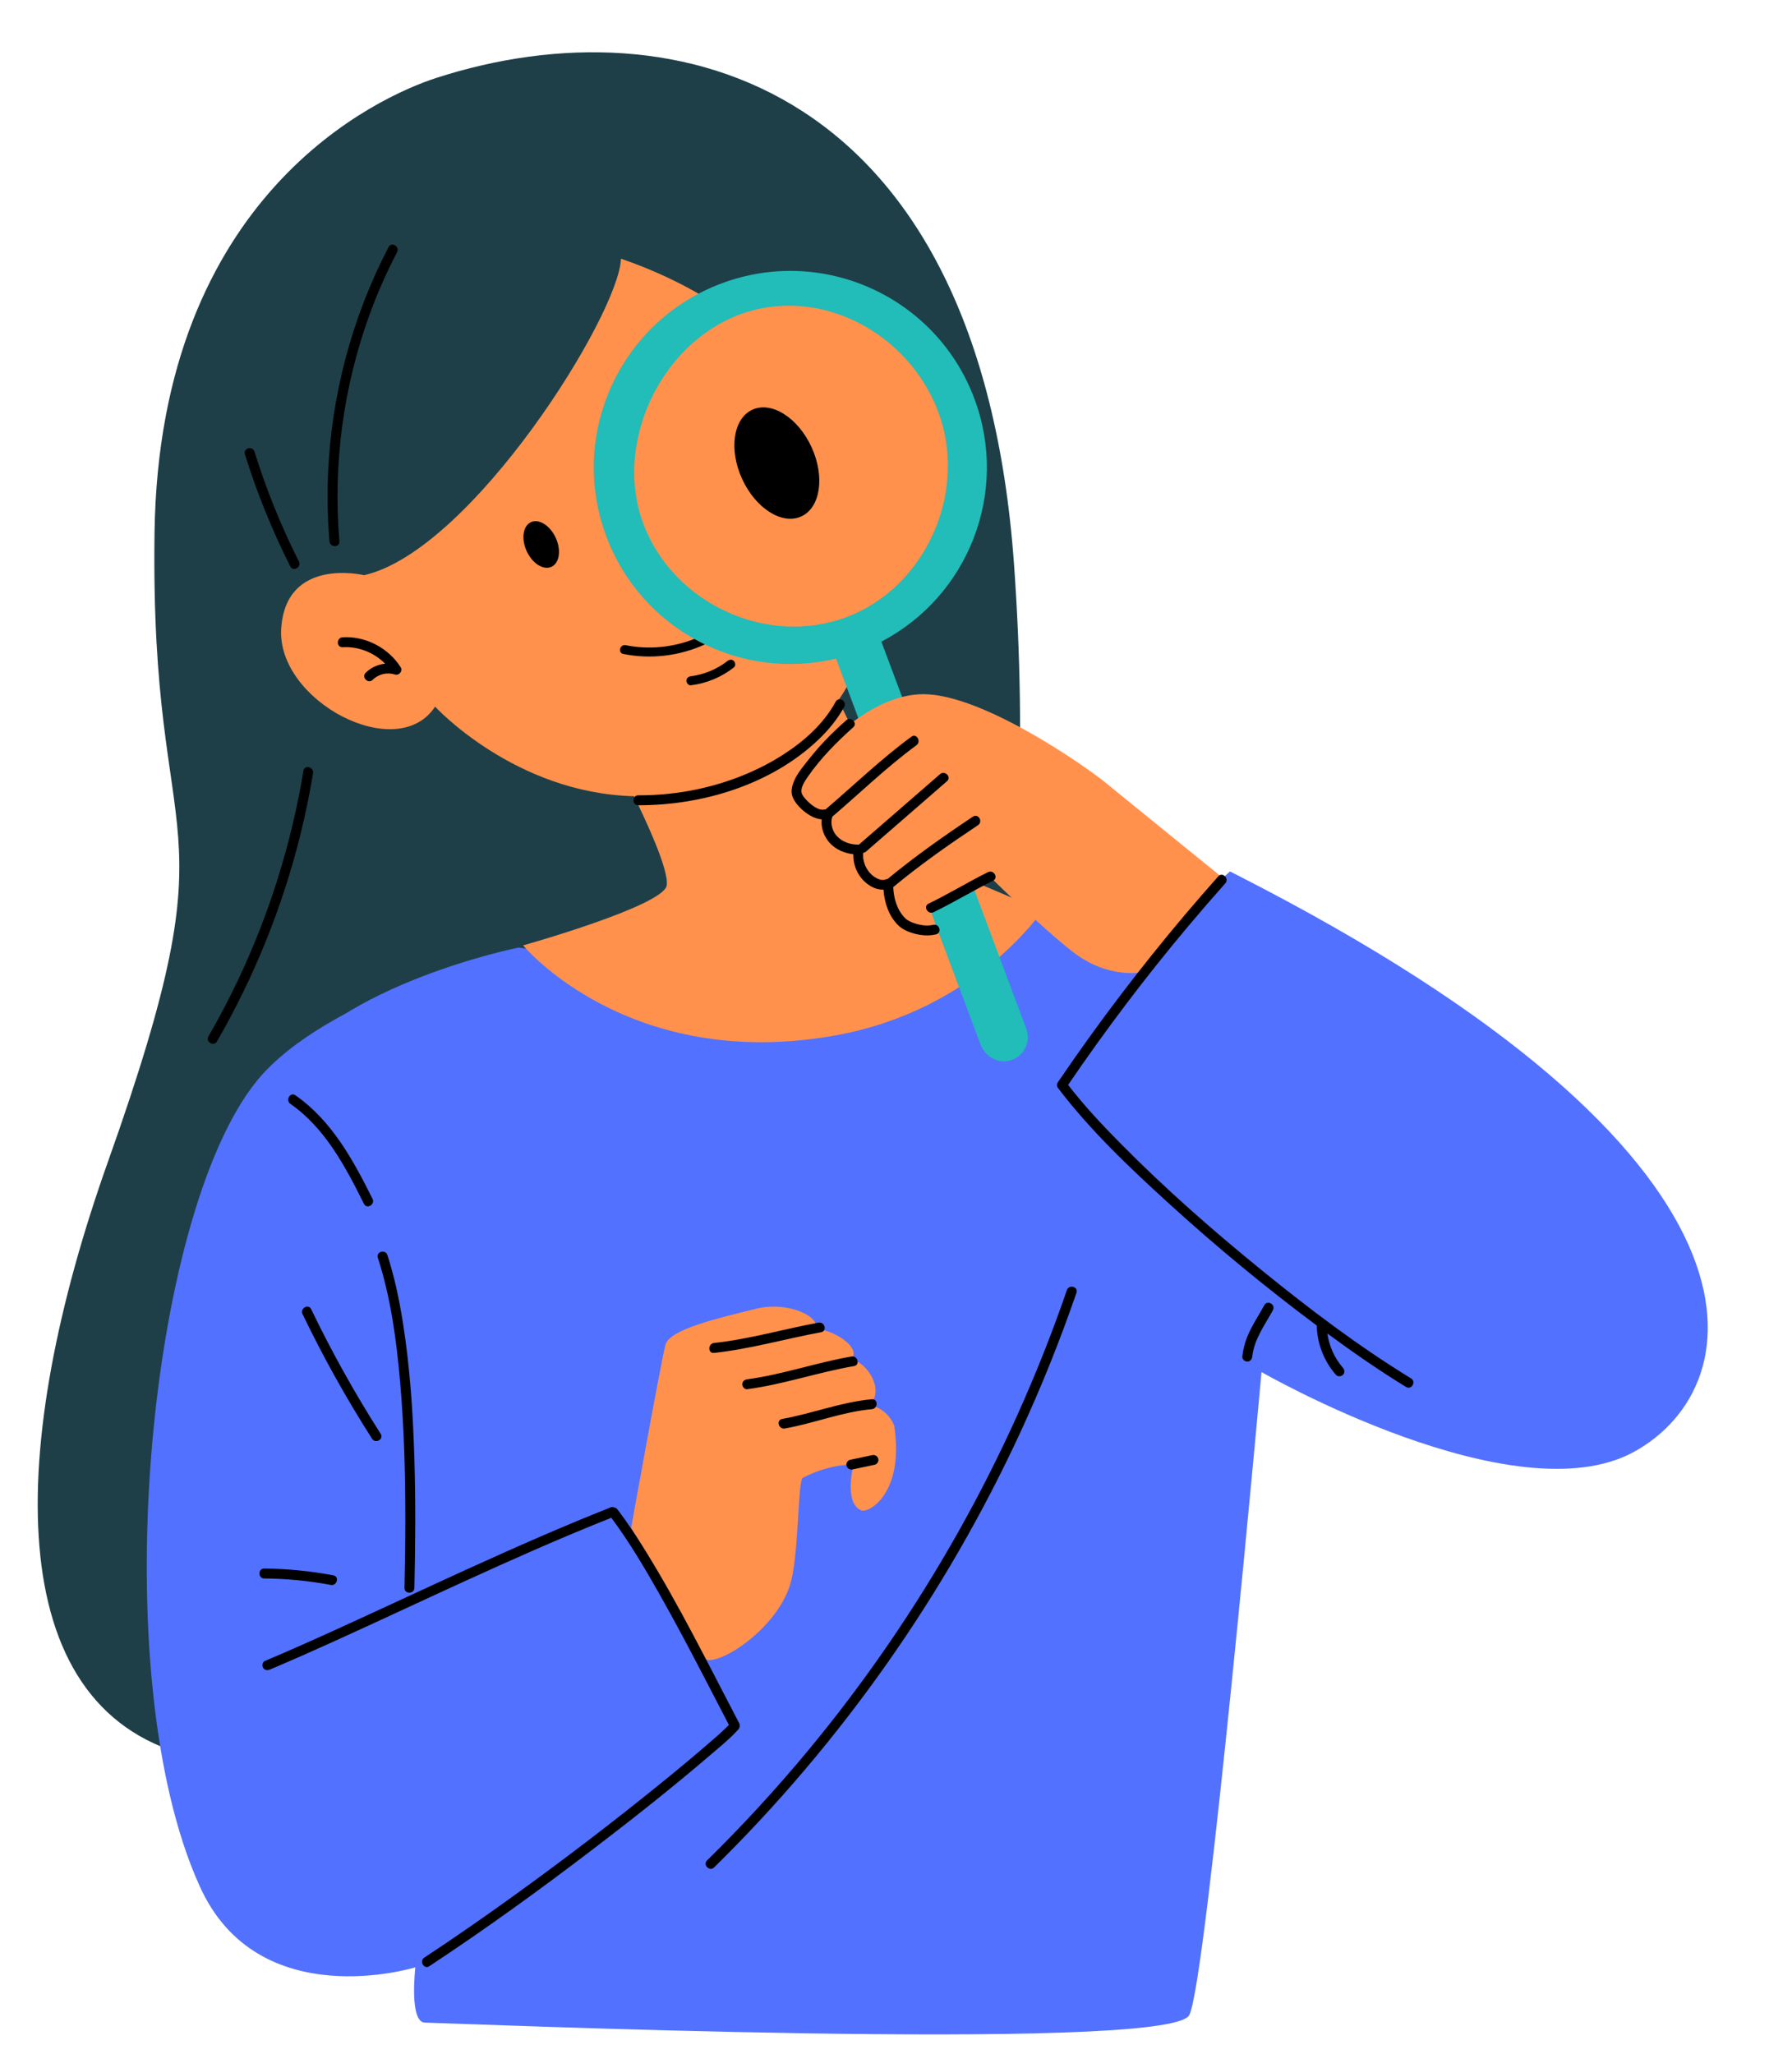 <?xml version="1.0" encoding="UTF-8" standalone="no"?><svg xmlns="http://www.w3.org/2000/svg" xmlns:xlink="http://www.w3.org/1999/xlink" fill="#000000" height="310.3" preserveAspectRatio="xMidYMid meet" version="1" viewBox="-5.7 -7.9 270.8 310.3" width="270.8" zoomAndPan="magnify"><g id="change1_1"><path d="M147.525,77.219c4.094,56.571-12.522,91.41-12.522,91.41l7.155,31.305l-7.513,24.328 c0,0-83.838,40.547-112.102,33.034c-28.264-7.513-27.191-46.749-11.926-89.681 c19.621-55.183,6.321-43.887,7.036-95.048c0.716-51.161,33.963-65.906,42.575-68.692 C96.722-7.931,142.278,4.71,147.525,77.219z M147.525,77.219c4.094,56.571-6.677,91.151-6.677,91.151l1.311,31.565 l-7.513,24.328c0,0-83.838,40.547-112.102,33.034c-28.264-7.513-27.191-46.749-11.926-89.681 c19.621-55.183,6.321-43.887,7.036-95.048c0.716-51.161,33.963-65.906,42.575-68.692 C96.722-7.931,142.278,4.71,147.525,77.219z" fill="#1e3f48"/></g><g id="change2_1"><path d="M117.395,141.776l36.123-11.918l14.253,8.109c0,0,6.389-7.741,13.27-13.761 c84.042,42.758,78.267,77.284,60.206,87.237s-56.314-12.041-56.314-12.041s-8.355,92.766-10.935,97.189 c-3.368,5.774-112.999,1.106-115.456,1.106c-2.457,0-1.474-8.355-1.474-8.355s-23.794,7.372-32.6-12.287 c-10.812-27.031-1.693-102.745,11.795-122.623c9.338-13.761,36.409-19.168,36.409-19.168L117.395,141.776z M117.395,141.776l36.123-11.918l14.253,8.109c0,0,5.522-8.186,12.403-14.206 c84.042,42.758,79.134,77.729,61.072,87.682s-56.314-12.041-56.314-12.041s-8.355,92.766-10.935,97.189 c-3.368,5.774-112.999,1.106-115.456,1.106c-2.457,0-1.474-8.355-1.474-8.355s-23.794,7.372-32.6-12.287 c-14.452-31.837-7.93-101.228,8.641-121.64c10.482-12.911,39.564-20.15,39.564-20.15L117.395,141.776z" fill="#5271ff"/></g><g id="change3_1"><path d="M151.818,129.692c0,0-10.018,15.026-31.245,18.843c-31.317,5.63-47.226-13.595-47.226-13.595 s21.228-5.963,21.705-9.063c0.356-2.317-3.149-9.828-4.944-13.476C72.048,111.945,60.05,98.864,60.05,98.864 c-5.724,8.765-23.971-0.894-23.255-11.806c0.716-10.912,12.522-8.05,12.522-8.05 c16.279-3.697,38.58-39.474,38.818-47.822c5.067,1.739,9.464,3.864,13.295,6.22 c6.188-1.881,16.693-3.425,26.298,3.082c14.225,9.636,17.623,33.392-1.882,46.014c-0.854,3.856-2.373,7.789-4.846,11.408 l10.071,20.561c0.924,1.887,2.475,3.396,4.386,4.269L151.818,129.692z M151.818,129.692 c0,0-10.018,15.026-31.245,18.843c-31.317,5.63-47.226-13.595-47.226-13.595s21.228-5.963,21.705-9.063 c0.356-2.317-3.149-9.828-4.944-13.476C72.048,111.945,60.05,98.864,60.05,98.864 c-5.724,8.765-23.971-0.894-23.255-11.806c0.716-10.912,12.522-8.05,12.522-8.05 c16.279-3.697,38.58-39.474,38.818-47.822c5.067,1.739,9.464,3.864,13.295,6.22 c6.188-1.881,16.693-3.425,26.298,3.082c14.225,9.636,17.623,33.392-1.882,46.014c-0.854,3.856-2.373,7.789-4.846,11.408 l10.071,20.561c0.924,1.887,2.475,3.396,4.386,4.269L151.818,129.692z" fill="#ff914d"/></g><g id="change4_1"><path d="M149.39,147.532L127.489,89.043c13.109-6.834,19.369-22.524,14.053-36.722 c-5.751-15.359-22.864-23.147-38.222-17.396c-15.359,5.751-23.147,22.864-17.396,38.222 c5.316,14.198,20.342,21.918,34.716,18.461l21.834,58.311c0.676,1.806,2.604,2.939,4.462,2.422 C149.031,151.758,150.136,149.525,149.39,147.532z M91.514,71.244c-4.504-12.028,2.497-27.104,14.525-31.608 s25.555,2.695,30.058,14.723s-1.869,26.487-13.896,30.99C110.173,89.853,96.018,83.272,91.514,71.244z" fill="#22bcb9"/></g><g id="change3_2"><path d="M125.798,204.345c2.163-2.379-0.433-6.273-2.812-6.922c1.514-1.73-2.812-4.543-5.624-4.543 c1.298-1.514-3.677-4.326-8.869-3.028s-12.979,3.028-13.628,5.408c-0.649,2.38-5.191,27.688-5.191,27.688 s6.571,10.497,11.103,19.799c1.947,1.298,11.402-4.722,13.118-11.926c1.142-4.795,0.967-15.048,1.737-15.444 c4.334-2.231,7.643-1.963,7.643-1.963s-1.508,5.753,1.163,6.887c1.123,0.477,6.523-2.534,5.009-12.701 C129.446,207.601,128.826,205.211,125.798,204.345z M178.674,124.413l-11.829,14.581c0,0-5.063,1.105-10.465-3.101 c-4.711-3.667-12.432-11.27-12.432-11.27s-4.86,2.102-9.213,4.383l0.984,3.041c0,0-2.364,0.493-4.562-0.268 c-2.806-0.973-3.686-4.482-3.686-4.482l0.009,0.001c-0.3-0.873-0.241-1.836,0.278-2.674 c-2.147,0.119-5.456-2.325-4.383-5.188c-3.101,1.073-5.277-2.594-4.651-5.188c-1.431,0.716-3.995-3.399-1.849-6.619 c2.346-3.519,9.541-10.644,16.964-10.644c9.064,0,24.776,11.121,27.399,13.267 C163.863,112.4,178.674,124.413,178.674,124.413z" fill="#ff914d"/></g><g id="change5_1"><path d="M31.312,60.737c-0.288-0.925,1.161-1.318,1.446-0.399c1.774,5.709,4.015,11.257,6.709,16.593 c0.434,0.861-0.86,1.619-1.295,0.757C35.422,72.239,33.124,66.567,31.312,60.737z M45.59,73.89 c-0.994-11.687,0.612-23.53,4.661-34.538c1.155-3.139,2.514-6.196,4.058-9.162 c0.445-0.855-0.849-1.615-1.295-0.757c-5.504,10.576-8.636,22.333-9.143,34.245 c-0.145,3.405-0.068,6.816,0.22,10.212C44.171,74.845,45.672,74.854,45.59,73.89z M41.606,108.937 c0.157-0.944-1.289-1.35-1.446-0.399c-1.822,10.984-5.165,21.713-9.954,31.766 c-1.357,2.85-2.83,5.644-4.407,8.378c-0.483,0.838,0.812,1.594,1.295,0.757c5.628-9.755,9.89-20.299,12.601-31.231 C40.454,115.144,41.089,112.051,41.606,108.937z M46.078,88.386c-0.96,0.056-0.966,1.556,0,1.5 c2.39-0.139,4.756,0.803,6.421,2.49c-1.092,0.11-2.143,0.587-2.937,1.373c-0.687,0.68,0.374,1.741,1.061,1.061 c0.891-0.883,2.192-1.174,3.381-0.794c0.615,0.197,1.194-0.557,0.847-1.102 C52.986,89.985,49.557,88.184,46.078,88.386z M112.901,207.932c4.423-0.787,8.656-2.517,13.15-2.92 c0.954-0.086,0.963-1.586,0-1.5c-4.637,0.416-8.988,2.161-13.549,2.974 C111.554,206.655,111.956,208.1,112.901,207.932z M107.216,201.996c5.479-0.732,10.716-2.558,16.151-3.499 c0.949-0.164,0.547-1.61-0.399-1.446c-5.301,0.917-10.411,2.732-15.752,3.445c-0.405,0.054-0.745,0.306-0.75,0.75 C106.462,201.61,106.814,202.05,107.216,201.996z M117.988,191.936c-5.261,0.971-10.452,2.498-15.781,3.074 c-0.95,0.102-0.96,1.604,0,1.5c5.466-0.59,10.783-2.131,16.18-3.127 C119.335,193.208,118.934,191.762,117.988,191.936z M123.153,214.112c1.114-0.236,2.227-0.472,3.341-0.708 c0.384-0.082,0.643-0.553,0.524-0.923c-0.131-0.406-0.511-0.611-0.923-0.524 c-1.114,0.236-2.227,0.472-3.341,0.708c-0.384,0.082-0.643,0.553-0.524,0.923 C122.362,213.994,122.741,214.199,123.153,214.112z M44.283,231.566c0.943,0.179,1.348-1.267,0.399-1.446 c-3.446-0.653-6.944-1.002-10.451-1.03c-0.966-0.008-0.966,1.492,0,1.5 C37.606,230.617,40.967,230.938,44.283,231.566z M38.186,158.883c5.253,3.655,8.329,9.519,11.114,15.104 c0.431,0.864,1.725,0.105,1.295-0.757c-2.916-5.846-6.164-11.823-11.652-15.642 C38.149,157.035,37.398,158.335,38.186,158.883z M51.396,182.126c1.961,6.049,2.813,12.439,3.368,18.753 c0.605,6.896,0.788,13.827,0.788,20.748c0,3.463-0.05,6.926-0.128,10.388c-0.022,0.966,1.478,0.965,1.5,0 c0.145-6.483,0.194-12.97-0.001-19.453c-0.207-6.926-0.66-13.868-1.752-20.716 c-0.546-3.419-1.26-6.822-2.329-10.119C52.546,180.813,51.097,181.204,51.396,182.126z M40.023,190.653 c3.123,6.482,6.632,12.772,10.507,18.835c0.518,0.811,1.817,0.059,1.295-0.757 c-3.875-6.062-7.384-12.353-10.507-18.835C40.899,189.027,39.605,189.786,40.023,190.653z M155.524,187.021 c-4.364,12.685-9.889,24.959-16.473,36.647c-6.549,11.624-14.132,22.669-22.652,32.937 c-4.796,5.78-9.886,11.314-15.244,16.578c-0.69,0.678,0.371,1.738,1.061,1.061 c9.61-9.442,18.349-19.76,26.105-30.775c7.759-11.02,14.524-22.739,20.178-34.972 c3.178-6.876,6.008-13.913,8.472-21.076C157.285,186.505,155.837,186.112,155.524,187.021z M105.893,253.378 c0.108-0.119,0.154-0.248,0.177-0.377c0.043-0.163,0.039-0.343-0.06-0.531c-4.596-8.766-8.974-17.674-14.191-26.096 c-1.316-2.124-2.689-4.217-4.199-6.209c-0.147-0.194-0.342-0.288-0.54-0.31c-0.139-0.063-0.304-0.083-0.499-0.005 c-7.178,2.839-14.243,5.958-21.268,9.154c-6.841,3.113-13.642,6.312-20.484,9.422 c-3.482,1.583-6.976,3.141-10.499,4.629c-0.376,0.159-0.451,0.707-0.269,1.026c0.221,0.389,0.655,0.426,1.026,0.269 c6.416-2.709,12.737-5.639,19.058-8.561c6.959-3.217,13.913-6.446,20.938-9.518 c3.84-1.679,7.703-3.306,11.599-4.852c2.688,3.618,5,7.518,7.219,11.434c2.555,4.509,4.964,9.099,7.35,13.699 c1.066,2.055,2.127,4.112,3.199,6.163c-1.018,1.058-2.164,2.013-3.268,2.97c-2.365,2.048-4.779,4.04-7.21,6.009 c-6.978,5.652-14.118,11.107-21.393,16.371c-4.652,3.366-9.365,6.648-14.158,9.811 c-0.802,0.529-0.052,1.829,0.757,1.295c8.383-5.532,16.532-11.419,24.516-17.511 c6.05-4.617,12.039-9.332,17.82-14.285C102.999,256.098,104.576,254.837,105.893,253.378z M207.532,200.36 c-7.913-4.843-15.353-10.481-22.547-16.326c-7.424-6.032-14.64-12.368-21.363-19.178 c-2.774-2.81-5.5-5.709-7.912-8.841c5.641-8.278,11.686-16.277,18.129-23.947 c1.843-2.194,3.718-4.361,5.622-6.502c0.64-0.719-0.417-1.784-1.061-1.061 c-6.825,7.673-13.26,15.692-19.271,24.019c-1.7,2.355-3.365,4.735-4.997,7.138c-0.135,0.198-0.149,0.56,0,0.757 c4.931,6.506,10.975,12.21,16.997,17.688c7.08,6.44,14.48,12.546,22.153,18.27 c0.062,2.741,1.095,5.379,2.897,7.446c0.266,0.305,0.788,0.273,1.061,0c0.303-0.303,0.267-0.754,0-1.061 c-1.273-1.46-2.077-3.279-2.353-5.185c3.861,2.837,7.801,5.575,11.889,8.076 C207.601,202.16,208.355,200.864,207.532,200.36z M185.359,189.3c-0.673,1.235-1.446,2.416-2.078,3.674 c-0.654,1.302-1.09,2.648-1.245,4.099c-0.043,0.403,0.376,0.75,0.75,0.75c0.441,0,0.707-0.345,0.75-0.75 c0.28-2.624,1.891-4.765,3.118-7.015C187.116,189.209,185.821,188.451,185.359,189.3z M112.651,106.118 c-3.946,2.535-8.386,4.255-12.966,5.232c-2.936,0.626-5.927,0.922-8.929,0.915c-0.965-0.002-0.967,1.498,0,1.5 c9.687,0.023,20.083-3.112,27.213-9.901c1.53-1.456,2.898-3.117,3.906-4.979c0.46-0.849-0.835-1.607-1.295-0.757 C118.773,101.467,115.812,104.087,112.651,106.118z M77.633,77.739c1.212-0.556,1.502-2.518,0.647-4.381 c-0.855-1.863-2.531-2.923-3.743-2.366c-1.212,0.556-1.502,2.518-0.647,4.381 C74.745,77.236,76.421,78.296,77.633,77.739z M115.392,70.124c2.896-1.329,3.588-6.014,1.545-10.466 s-6.046-6.982-8.942-5.654s-3.588,6.014-1.545,10.466S112.496,71.452,115.392,70.124z M98.025,94.955 c0,0.335,0.316,0.732,0.686,0.686c2.389-0.3,4.596-1.217,6.492-2.701c0.292-0.229,0.24-0.73,0-0.97 c-0.288-0.288-0.677-0.229-0.97,0c-1.578,1.235-3.533,2.05-5.522,2.299C98.343,94.315,98.025,94.551,98.025,94.955z M88.486,90.904c4.149,0.836,8.509,0.314,12.331-1.442c-0.536-0.259-1.063-0.535-1.583-0.826 c-3.277,1.282-6.897,1.647-10.383,0.945C87.989,89.408,87.62,90.73,88.486,90.904z M117.79,105.294 c-0.63,0.727-1.232,1.477-1.825,2.235c-0.638,0.815-1.276,1.63-1.675,2.594c-0.308,0.741-0.511,1.556-0.229,2.333 c0.248,0.683,0.729,1.28,1.247,1.779c0.819,0.787,1.974,1.579,3.164,1.666c-0.127,1.284,0.344,2.597,1.213,3.555 c0.912,1.004,2.228,1.558,3.565,1.708c-0.034,1.264,0.357,2.501,1.144,3.519c0.808,1.045,2.092,1.886,3.413,1.827 c0.157,1.986,0.78,3.973,2.239,5.4c0.661,0.646,1.595,1.029,2.475,1.262c1.046,0.277,2.158,0.355,3.217,0.106 c0.939-0.222,0.542-1.668-0.399-1.446c-0.812,0.192-1.672,0.099-2.47-0.119c-0.369-0.101-0.729-0.226-1.065-0.398 c-0.339-0.173-0.533-0.296-0.744-0.512c-1.225-1.254-1.695-2.961-1.782-4.669 c4.072-3.386,8.408-6.421,12.81-9.358c0.799-0.533,0.049-1.833-0.757-1.295c-4.439,2.962-8.805,6.032-12.918,9.436 c-0.117,0.007-0.235,0.028-0.35,0.078c0.082-0.036-0.116,0.028-0.134,0.033c-0.043,0.008-0.064,0.012-0.074,0.015 c-0.018,0.001-0.035,0.002-0.053,0.004c-0.164,0.003-0.297-0.005-0.383-0.026 c-0.341-0.081-0.529-0.158-0.821-0.332c-0.117-0.07-0.231-0.147-0.341-0.228c-0.021-0.018-0.086-0.069-0.096-0.078 c-0.046-0.039-0.091-0.08-0.135-0.121c-0.106-0.099-0.208-0.203-0.304-0.311c-0.048-0.054-0.095-0.11-0.141-0.166 c-0.006-0.007-0.004-0.005-0.008-0.01c-0.017-0.023-0.034-0.046-0.051-0.07c-0.162-0.227-0.305-0.468-0.425-0.719 c-0.002-0.003-0.049-0.11-0.057-0.123c-0.022-0.055-0.044-0.111-0.064-0.167c-0.049-0.137-0.092-0.276-0.128-0.417 c-0.036-0.141-0.064-0.283-0.089-0.426c-0.005-0.029-0.007-0.033-0.009-0.04c0-0.009,0-0.016-0.002-0.048 c-0.005-0.072-0.012-0.144-0.016-0.217c-0.006-0.133-0.007-0.266-0.001-0.399c0.003-0.068,0.008-0.135,0.014-0.202 c0.14-0.016,0.281-0.06,0.412-0.173c4.096-3.535,8.163-7.103,12.254-10.644c0.731-0.633-0.334-1.69-1.061-1.061 c-4.091,3.541-8.158,7.109-12.254,10.644c-0.01,0.009-0.012,0.019-0.021,0.028 c-0.047-0.01-0.09-0.029-0.139-0.029c-1.157-0.01-2.321-0.393-3.136-1.256 c-0.746-0.789-1.045-1.94-0.73-2.952c0.001-0.002-0-0.004,0.001-0.006c4.227-3.612,8.226-7.501,12.716-10.796 c0.77-0.565,0.023-1.867-0.757-1.295c-4.582,3.362-8.67,7.31-12.982,10.997c-0.055,0.001-0.105-0.009-0.164,0.005 c-0.972,0.227-2.179-0.851-2.773-1.493c-0.283-0.306-0.65-0.738-0.698-1.161c-0.085-0.76,0.531-1.67,0.935-2.256 c1.927-2.796,4.362-5.254,6.885-7.507c0.721-0.644-0.342-1.702-1.061-1.061 C120.634,102.303,119.144,103.732,117.79,105.294z M135.382,129.922c3.052-1.475,5.946-3.248,8.98-4.758 c0.864-0.43,0.105-1.724-0.757-1.295c-3.034,1.509-5.928,3.283-8.98,4.758 C133.756,129.047,134.515,130.341,135.382,129.922z"/></g></svg>